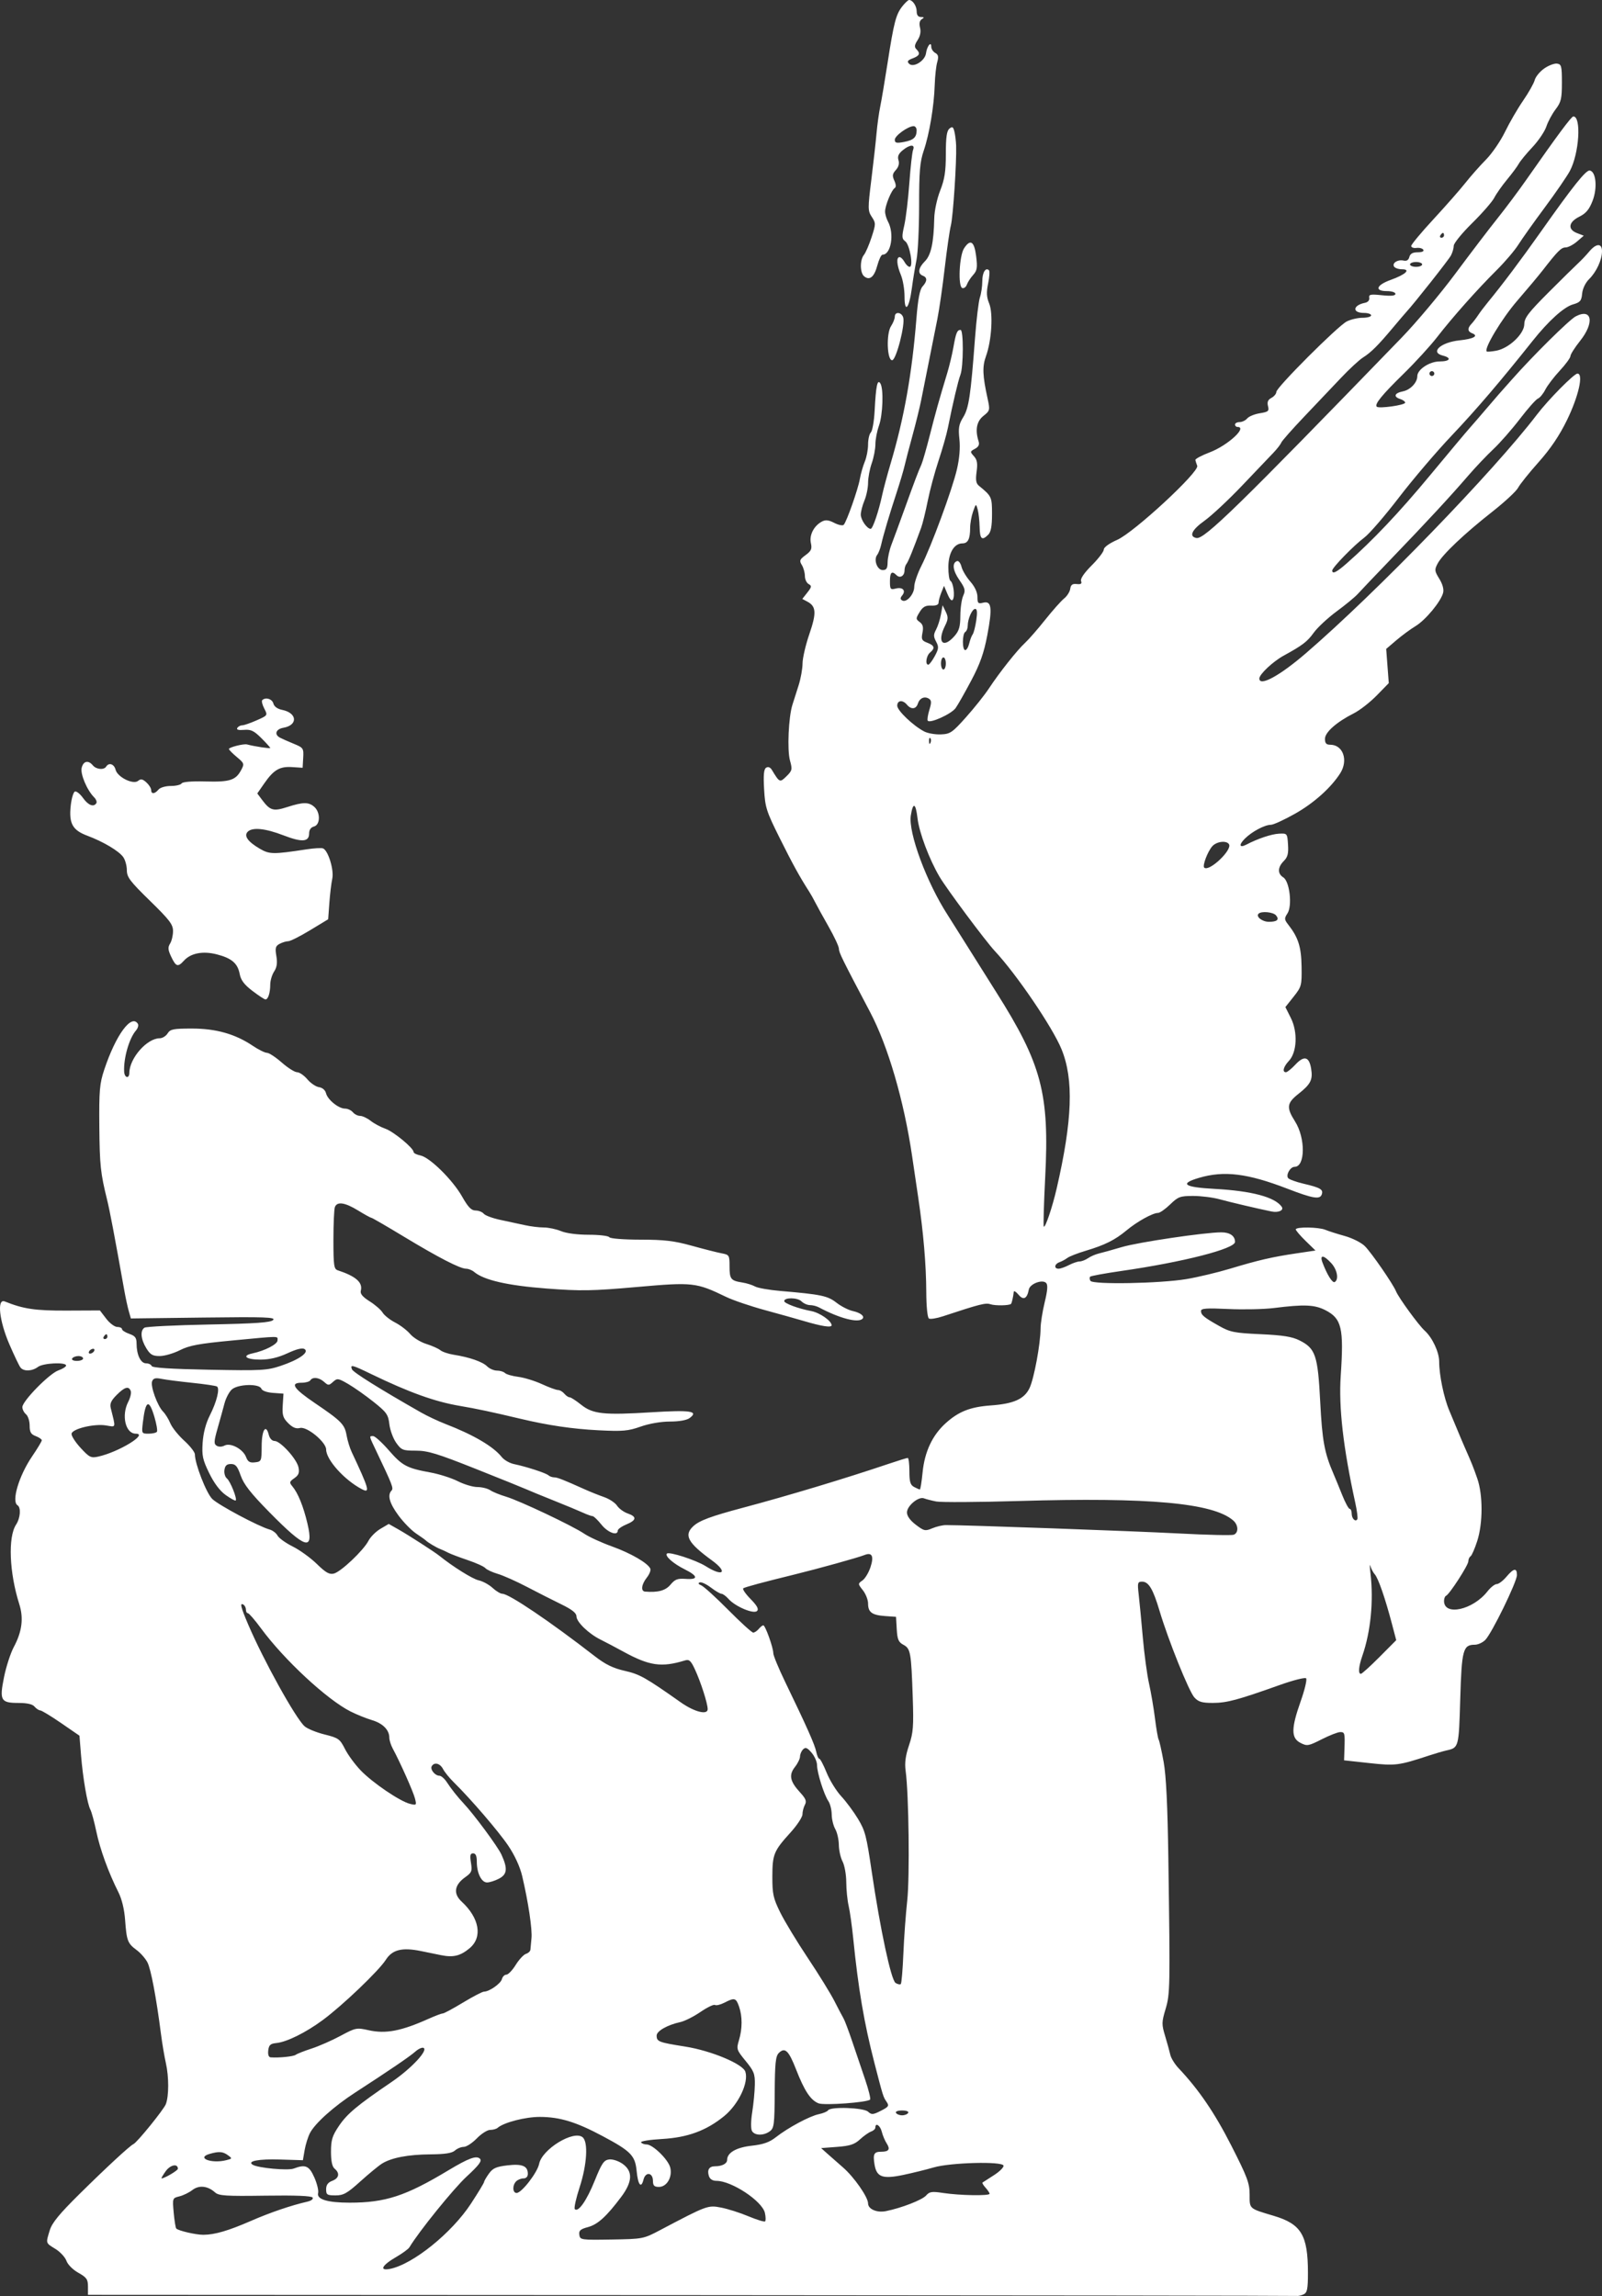 <svg width="305" height="437" viewBox="0 0 305 437" fill="none" xmlns="http://www.w3.org/2000/svg">
<rect x="0" y="0" width="305" height="437" fill="#333333" stroke="none"/>
<path fillRule="evenodd" clipRule="evenodd" d="M171.782 1.215C170.577 2.744 170.182 4.265 168.98 12.005C168.447 15.433 167.816 19.173 167.578 20.316C167.34 21.458 167.025 23.744 166.878 25.395C166.732 27.045 166.287 31.017 165.889 34.22C165.209 39.705 165.214 40.117 165.979 41.283C166.758 42.468 166.756 42.637 165.935 45.155C165.463 46.603 164.808 48.116 164.479 48.517C163.692 49.477 163.715 51.923 164.517 52.587C165.56 53.451 166.439 52.734 167.027 50.544C167.33 49.409 167.774 48.48 168.011 48.48C169.649 48.48 170.312 44.476 169.056 42.162C168.755 41.607 168.508 40.75 168.508 40.256C168.508 39.142 169.724 36.175 170.335 35.798C170.624 35.62 170.6 35.11 170.269 34.383C169.845 33.457 169.899 33.083 170.559 32.355C171.081 31.779 171.259 31.12 171.06 30.494C170.838 29.797 171.055 29.272 171.828 28.629C173.208 27.482 174.271 27.419 173.842 28.511C173.667 28.956 173.345 31.812 173.126 34.86C172.906 37.907 172.473 41.522 172.162 42.891C171.669 45.071 171.691 45.451 172.343 45.926C173.207 46.557 173.944 50.789 173.189 50.789C172.923 50.789 172.482 50.374 172.21 49.866C171.937 49.358 171.514 48.942 171.268 48.942C170.614 48.942 170.723 50.441 171.516 52.334C171.898 53.245 172.21 55.078 172.21 56.407C172.21 59.713 173.089 58.751 173.601 54.884C173.815 53.266 174.215 50.824 174.489 49.457C174.762 48.089 174.986 43.435 174.986 39.115C174.986 32.605 175.137 30.818 175.867 28.674C176.943 25.517 177.833 20.191 177.959 16.16C178.011 14.509 178.225 12.56 178.436 11.829C178.731 10.8 178.646 10.402 178.059 10.074C177.641 9.841 177.299 9.307 177.299 8.888C177.299 7.76 176.482 8.783 176.298 10.143C176.101 11.589 173.897 12.949 173.077 12.131C172.646 11.701 172.797 11.473 173.754 11.11C175.098 10.6 175.271 10.165 174.454 9.35C174.054 8.951 174.114 8.529 174.695 7.644C175.198 6.879 175.361 6.047 175.164 5.262C174.963 4.463 175.077 3.92 175.502 3.651C176.011 3.329 175.977 3.244 175.333 3.239C174.799 3.234 174.523 2.871 174.523 2.17C174.523 1.141 173.763 0 173.077 0C172.891 0 172.309 0.547 171.782 1.215ZM294.005 13.032C293.174 13.61 292.358 14.602 292.191 15.236C292.024 15.871 291.027 17.637 289.978 19.161C288.928 20.685 287.377 23.358 286.532 25.101C285.686 26.845 284.058 29.22 282.913 30.378C281.769 31.536 279.998 33.538 278.98 34.827C277.961 36.114 275.227 39.224 272.904 41.737C270.58 44.249 268.679 46.534 268.679 46.816C268.679 47.096 269.13 47.264 269.679 47.189C270.229 47.113 270.814 47.269 270.979 47.535C271.162 47.83 270.749 48.019 269.918 48.019C268.96 48.019 268.486 48.284 268.322 48.912C268.167 49.504 267.797 49.736 267.227 49.599C266.14 49.337 264.989 50.059 265.409 50.737C265.584 51.02 266.26 51.251 266.912 51.251C268.678 51.251 267.618 52.253 264.774 53.274C262.015 54.264 261.629 55.406 264.053 55.406C264.956 55.406 265.672 55.639 265.672 55.933C265.672 56.295 264.875 56.377 263.114 56.195C260.911 55.969 260.575 56.038 260.685 56.691C260.762 57.144 260.439 57.524 259.888 57.632C257.541 58.094 257.386 59.562 259.684 59.562C260.433 59.562 261.045 59.77 261.045 60.023C261.045 60.278 260.306 60.485 259.403 60.485C258.499 60.485 257.147 60.802 256.397 61.189C254.653 62.089 243 73.746 243 74.591C243 74.941 242.582 75.451 242.071 75.724C241.397 76.084 241.215 76.515 241.411 77.292C241.651 78.247 241.482 78.395 239.856 78.655C238.852 78.815 237.77 79.259 237.452 79.642C237.133 80.026 236.481 80.339 236.004 80.339C235.526 80.339 235.135 80.547 235.135 80.801C235.135 81.055 235.343 81.263 235.598 81.263C237.587 81.263 233.724 84.801 230.325 86.092C228.772 86.682 227.537 87.344 227.582 87.561C227.627 87.779 227.787 88.273 227.937 88.658C228.381 89.794 215.908 101.334 212.712 102.745C211.183 103.419 210.15 104.166 210.15 104.596C210.15 104.992 209.116 106.347 207.853 107.608C206.407 109.051 205.655 110.156 205.822 110.591C206.018 111.1 205.801 111.25 204.997 111.163C204.176 111.073 203.87 111.298 203.758 112.073C203.677 112.64 203.15 113.471 202.586 113.92C202.023 114.37 200.403 116.192 198.987 117.969C197.571 119.747 195.848 121.721 195.16 122.356C193.645 123.751 190.289 127.985 188.259 131.062C187.442 132.299 185.49 134.75 183.921 136.507C181.299 139.444 180.912 139.708 179.119 139.78C178.046 139.822 176.626 139.573 175.962 139.226C173.834 138.113 170.822 135.24 170.822 134.324C170.822 133.267 171.864 133.158 172.673 134.13C173.465 135.083 174.405 134.997 174.741 133.941C175.08 132.878 176.001 132.459 176.851 132.984C177.353 133.293 177.371 133.709 176.945 135.095C176.653 136.045 176.509 136.975 176.625 137.163C176.999 137.766 181.128 135.905 181.938 134.768C182.369 134.163 183.712 131.798 184.921 129.512C186.594 126.352 187.323 124.293 187.966 120.913C188.96 115.678 188.788 114.31 187.184 114.712C186.217 114.954 186.09 114.826 186.09 113.608C186.09 112.742 185.586 111.657 184.734 110.688C183.988 109.84 183.234 108.577 183.059 107.882C182.885 107.186 182.506 106.695 182.218 106.791C181.217 107.124 181.391 108.581 182.65 110.393C183.745 111.97 183.844 112.376 183.384 113.384C183.091 114.025 182.845 115.735 182.837 117.183C182.825 119.298 182.602 120.066 181.702 121.086C179.555 123.521 178.357 122.237 179.899 119.152C180.531 117.889 180.555 117.461 180.052 116.427L179.457 115.199L179.143 116.945C178.97 117.905 178.553 119.203 178.217 119.831C177.71 120.777 177.711 121.166 178.222 122.12C178.757 123.117 178.723 123.484 177.964 124.89C177.483 125.782 176.928 126.511 176.732 126.511C176.101 126.511 176.351 124.797 177.068 124.203C178.07 123.372 177.927 122.857 176.549 122.334C175.495 121.934 175.375 121.687 175.625 120.435C175.84 119.365 175.706 118.843 175.103 118.398C174.335 117.831 174.334 117.73 175.085 116.499C175.697 115.496 176.199 115.215 177.283 115.267C178.179 115.31 178.688 115.112 178.688 114.72C178.688 114.382 178.921 113.52 179.207 112.805L179.727 111.505L180.4 113.09C180.837 114.12 181.194 114.481 181.418 114.119C181.843 113.433 181.508 110.894 180.948 110.549C180.722 110.41 180.545 109.218 180.554 107.9C180.571 105.242 181.655 103.425 183.223 103.425C184.283 103.425 184.702 102.584 184.702 100.455C184.702 99.625 184.951 98.24 185.255 97.376C185.801 95.828 185.813 95.822 186.135 96.961C186.314 97.596 186.481 99.102 186.507 100.309C186.555 102.62 186.944 102.969 188.14 101.776C188.661 101.256 188.867 100.144 188.867 97.852C188.867 94.573 188.807 94.446 186.365 92.451C185.822 92.007 185.717 91.36 185.933 89.787C186.153 88.183 186.037 87.51 185.422 86.831C184.665 85.997 184.674 85.927 185.612 85.427C186.301 85.058 186.512 84.631 186.313 84.006C185.622 81.833 185.933 80.193 187.233 79.159C188.475 78.171 188.503 78.053 188.03 75.889C187.059 71.448 186.996 69.788 187.723 67.773C188.8 64.79 189.107 59.654 188.322 57.751C187.825 56.544 187.779 55.647 188.127 53.953C188.377 52.734 188.452 51.606 188.292 51.447C187.659 50.816 187.016 51.86 187.016 53.518C187.016 54.481 186.812 55.871 186.563 56.607C186.313 57.343 185.892 60.855 185.625 64.41C184.81 75.29 184.452 77.679 183.379 79.416C182.551 80.756 182.428 81.465 182.658 83.571C182.838 85.214 182.67 87.252 182.183 89.343C181.288 93.184 177.323 103.945 175.414 107.71C174.67 109.178 174.061 110.964 174.061 111.678C174.061 113.104 172.571 114.783 171.754 114.28C171.378 114.048 171.381 113.793 171.765 113.331C172.529 112.412 171.868 111.689 170.562 112.015C169.522 112.276 169.434 112.167 169.434 110.632C169.434 108.915 169.793 108.586 170.689 109.48C171.345 110.134 172.21 109.616 172.21 108.569C172.21 108.127 172.377 107.568 172.58 107.327C172.91 106.936 173.866 104.581 175.384 100.424C175.662 99.662 176.222 97.377 176.628 95.345C177.033 93.314 177.959 89.869 178.685 87.69C179.411 85.512 180.21 82.707 180.461 81.457C181.419 76.684 182.406 72.505 182.851 71.336C183.438 69.797 183.461 62.794 182.879 62.794C182.227 62.794 182.005 63.328 181.521 66.068C181.279 67.442 180.75 69.656 180.346 70.989C178.787 76.14 178.149 78.42 177.014 82.879C176.368 85.418 175.651 87.911 175.422 88.419C174.816 89.761 174.15 91.518 172.186 96.961C171.224 99.627 170.116 102.64 169.724 103.656C169.332 104.672 169.003 106.178 168.992 107.003C168.975 108.185 168.776 108.504 168.055 108.504C167.003 108.504 166.285 106.525 167.005 105.612C167.253 105.298 167.596 104.418 167.767 103.656C168.182 101.806 169.324 97.958 170.714 93.729C171.339 91.825 172.017 89.539 172.22 88.65C172.422 87.761 173.102 85.164 173.728 82.879C174.356 80.593 175.096 77.58 175.375 76.184C176.958 68.236 177.886 63.589 178.464 60.716C178.821 58.938 179.451 54.575 179.862 51.02C180.274 47.465 180.801 43.808 181.035 42.894C181.455 41.249 182.143 30.805 182.035 27.724C182.004 26.846 181.854 25.633 181.702 25.028C181.475 24.125 181.304 24.028 180.751 24.487C180.249 24.902 180.076 26.134 180.076 29.288C180.076 32.634 179.848 34.109 178.999 36.273C178.389 37.829 177.9 40.114 177.869 41.555C177.767 46.208 177.254 48.568 176.089 49.73C174.83 50.986 174.667 52.081 175.68 52.469C176.576 52.812 176.561 53.512 175.636 54.532C175.117 55.104 174.773 56.901 174.479 60.571C173.629 71.168 172.147 79.509 169.573 88.188C168.932 90.347 168.208 93.048 167.963 94.191C167.287 97.348 166.163 100.655 165.767 100.655C165.071 100.655 163.882 98.947 163.882 97.949C163.882 97.389 164.194 96.185 164.576 95.274C164.957 94.362 165.27 92.837 165.27 91.884C165.27 90.931 165.582 89.268 165.964 88.188C166.345 87.109 166.661 85.473 166.665 84.552C166.668 83.632 166.972 82.047 167.338 81.032C168.088 78.955 168.254 73.995 167.608 72.976C167.046 72.091 166.767 73.423 166.519 78.171C166.416 80.152 166.092 82.012 165.8 82.303C165.508 82.594 165.27 83.629 165.27 84.602C165.27 85.575 164.99 87.04 164.648 87.857C164.306 88.674 163.879 90.174 163.699 91.19C163.345 93.177 161.205 99.253 160.634 99.886C160.443 100.098 159.636 99.936 158.841 99.526C157.748 98.962 157.171 98.9 156.475 99.272C154.955 100.083 154.049 101.847 154.38 103.35C154.627 104.472 154.459 104.857 153.38 105.65C152.24 106.486 152.153 106.715 152.662 107.546C152.98 108.066 153.24 109.004 153.24 109.629C153.24 110.255 153.561 110.946 153.953 111.165C154.576 111.513 154.545 111.716 153.707 112.78L152.748 113.997L153.714 114.512C155.398 115.412 155.474 116.658 154.093 120.679C153.383 122.744 152.799 125.264 152.793 126.28C152.787 127.296 152.452 129.166 152.047 130.436C151.643 131.705 151.114 133.368 150.871 134.13C150.126 136.462 149.847 142.758 150.4 144.745C150.875 146.448 150.825 146.675 149.738 147.746C148.475 148.989 148.422 148.966 146.965 146.555C146.655 146.04 146.252 145.878 145.869 146.114C145.422 146.39 145.32 147.463 145.477 150.235C145.673 153.688 145.906 154.419 148.451 159.524C150.93 164.496 152.239 166.874 154.053 169.699C154.373 170.198 154.894 171.122 155.21 171.754C155.526 172.386 156.67 174.459 157.751 176.36C158.832 178.262 159.718 180.157 159.718 180.573C159.718 181.296 160.306 182.49 165.654 192.628C169.06 199.085 172.092 209.466 173.645 219.986C173.909 221.776 174.433 225.319 174.809 227.859C175.816 234.659 176.326 240.649 176.351 245.954C176.365 248.695 176.575 250.783 176.856 250.957C177.122 251.12 178.319 250.931 179.517 250.535C186.608 248.196 187.642 247.934 188.568 248.242C189.489 248.549 192.145 248.502 192.487 248.172C192.631 248.034 192.904 246.831 193.011 245.866C193.039 245.612 193.449 245.867 193.922 246.434C194.85 247.543 195.546 247.19 195.873 245.442C196.076 244.357 198.435 243.455 199.165 244.184C199.525 244.543 199.448 245.586 198.893 247.881C198.468 249.638 198.116 251.878 198.112 252.857C198.099 255.763 196.868 262.403 196.009 264.2C195.012 266.287 193.001 267.187 188.635 267.502C184.733 267.783 182.516 268.653 180.06 270.867C177.517 273.16 176.04 276.301 175.65 280.242C175.474 282.032 175.238 283.496 175.127 283.496C175.016 283.496 174.522 283.281 174.03 283.018C173.313 282.635 173.135 282.039 173.135 280.017C173.135 278.629 172.995 277.493 172.823 277.493C172.651 277.493 171.038 277.991 169.237 278.599C160.936 281.402 150.047 284.683 141.442 286.973C135.336 288.599 133.149 289.412 131.99 290.489C130.154 292.196 130.949 293.652 135.542 296.995C138.655 299.262 137.68 300.188 134.374 298.105C132.528 296.943 127.4 295.277 126.974 295.701C126.528 296.146 128.171 297.604 130.333 298.681C132.922 299.971 133.007 300.693 130.549 300.515C129 300.403 128.505 300.59 127.658 301.609C126.715 302.742 125.283 303.134 122.819 302.935C121.961 302.865 122.117 301.574 123.14 300.276C123.634 299.649 123.94 298.889 123.819 298.587C123.397 297.538 120.133 295.638 116.514 294.337C114.511 293.616 112.135 292.528 111.236 291.919C109.01 290.411 98.897 285.624 96.33 284.862C95.185 284.522 93.837 283.972 93.335 283.639C92.833 283.306 91.733 283.034 90.891 283.034C90.048 283.034 88.37 282.534 87.161 281.923C85.952 281.311 83.617 280.566 81.972 280.266C77.461 279.446 76.587 278.981 74.025 276.041C72.729 274.555 71.388 273.338 71.044 273.338C70.24 273.338 70.207 273.19 71.725 276.373C74.714 282.641 74.957 283.273 74.543 283.704C73.716 284.563 74.146 286.113 75.856 288.433C76.811 289.728 78.32 291.275 79.211 291.87C80.101 292.466 80.934 293.058 81.061 293.188C81.448 293.581 83.1 294.567 83.838 294.844C84.219 294.988 84.891 295.297 85.33 295.531C85.768 295.764 87.434 296.396 89.031 296.935C90.628 297.473 92.143 298.158 92.397 298.457C92.652 298.756 93.715 299.251 94.76 299.558C95.804 299.864 98.303 300.976 100.312 302.029C102.321 303.081 105.266 304.576 106.856 305.349C108.902 306.345 109.748 307.014 109.748 307.638C109.748 308.707 112.071 310.952 114.336 312.071C115.248 312.522 117.178 313.539 118.625 314.332C123.63 317.074 125.926 317.407 130.393 316.04C131.214 315.788 131.526 316.065 132.304 317.74C133.421 320.142 134.733 324.23 134.733 325.31C134.733 326.473 132.201 325.84 129.643 324.038C122.867 319.263 121.811 318.67 118.942 318.016C116.703 317.507 115.262 316.8 113.197 315.198C104.759 308.651 96.909 303.35 95.653 303.35C95.288 303.35 94.442 302.843 93.773 302.224C93.103 301.605 91.91 300.957 91.121 300.784C89.965 300.531 86.244 298.205 83.606 296.087C82.706 295.364 77.753 292.176 75.895 291.122L74.012 290.055L72.43 290.986C71.56 291.499 70.534 292.525 70.15 293.267C69.199 295.102 64.906 299.167 63.565 299.503C62.704 299.718 62.023 299.334 60.317 297.668C59.13 296.509 57.068 295.018 55.734 294.354C54.4 293.691 53.099 292.756 52.843 292.278C52.586 291.799 51.907 291.278 51.334 291.12C49.247 290.544 41.594 286.465 40.407 285.296C39.274 284.18 37.106 278.613 37.106 276.818C37.106 276.398 36.189 275.221 35.067 274.202C33.945 273.184 32.757 271.698 32.426 270.901C32.096 270.105 31.48 269.108 31.058 268.687C29.98 267.612 28.607 263.829 28.96 262.91C29.188 262.32 29.598 262.213 30.752 262.445C31.575 262.61 34.195 262.948 36.574 263.195C38.954 263.442 41.081 263.756 41.302 263.892C41.895 264.258 41.272 266.79 39.942 269.413C39.192 270.892 38.703 272.75 38.581 274.58C38.415 277.062 38.58 277.826 39.834 280.396C40.772 282.317 41.877 283.779 42.985 284.566C43.923 285.232 44.774 285.695 44.874 285.594C45.193 285.277 43.842 281.901 43.193 281.392C42.851 281.124 42.642 280.397 42.73 279.776C42.848 278.946 43.176 278.648 43.974 278.648C44.851 278.648 45.203 279.066 45.824 280.847C46.405 282.51 47.723 284.197 51.238 287.773C58.191 294.847 59.799 295.329 58.528 289.96C57.754 286.691 56.74 284.19 55.668 282.905C55.052 282.166 55.089 282.01 56.039 281.346C56.862 280.771 57.036 280.319 56.83 279.29C56.512 277.703 53.391 274.263 52.268 274.262C51.797 274.262 51.346 273.779 51.172 273.087C50.625 270.912 49.831 272.167 49.818 275.227C49.807 278.101 49.77 278.19 48.546 278.332C47.556 278.447 47.191 278.229 46.843 277.315C46.266 275.801 43.879 274.533 42.745 275.139C42.258 275.399 41.643 275.414 41.257 275.176C40.694 274.829 40.719 274.35 41.428 271.861C41.884 270.261 42.476 268.12 42.743 267.105C43.01 266.089 43.644 264.894 44.151 264.45C45.326 263.422 49.376 263.318 49.756 264.307C49.909 264.706 50.801 265.029 51.99 265.115L53.968 265.258L53.829 267.477C53.712 269.347 53.876 269.883 54.873 270.877C55.719 271.722 56.36 271.982 57.123 271.791C58.435 271.462 62.09 274.476 62.093 275.888C62.097 277.848 65.605 281.737 68.916 283.451C70.512 284.277 70.279 283.44 66.944 276.339C66.586 275.577 66.155 274.158 65.985 273.186C65.622 271.105 64.999 270.473 59.911 267.025C55.859 264.278 55.152 263.18 57.437 263.18C58.186 263.18 58.927 262.972 59.084 262.718C59.516 262.021 60.759 262.164 61.708 263.021C62.495 263.732 62.613 263.731 63.408 263.013C64.21 262.289 64.386 262.314 66.3 263.424C67.421 264.074 69.587 265.6 71.114 266.816C73.609 268.802 73.914 269.232 74.131 271.077C74.263 272.206 74.85 273.799 75.435 274.619C76.423 276.004 76.686 276.108 79.181 276.108C81.439 276.108 83.249 276.659 90.601 279.585C95.406 281.496 99.754 283.252 100.263 283.486C100.772 283.72 103.062 284.66 105.352 285.575C107.643 286.49 110.172 287.539 110.974 287.907C111.776 288.274 112.609 288.575 112.825 288.575C113.041 288.575 113.799 289.302 114.51 290.191C115.723 291.708 117.613 292.397 117.613 291.321C117.613 291.055 118.342 290.532 119.233 290.161C121.208 289.337 121.29 288.679 119.495 288.054C118.748 287.795 117.84 287.13 117.477 286.578C117.115 286.026 116.008 285.291 115.018 284.947C114.028 284.602 112.385 283.946 111.367 283.488C107.186 281.61 106.107 281.187 105.491 281.187C105.134 281.187 104.646 281.009 104.404 280.792C103.922 280.359 100.204 279.15 97.839 278.658C97.015 278.487 95.974 277.885 95.526 277.323C93.918 275.304 90.155 273.095 84.812 271.031C83.44 270.501 81.358 269.521 80.185 268.855C72.305 264.371 67.228 261.2 67.006 260.622C66.638 259.665 67.005 259.755 70.647 261.517C77.899 265.026 82.797 266.786 87.539 267.588C90.727 268.126 93.593 268.735 99.106 270.044C104.372 271.295 109.009 271.979 113.912 272.227C118.563 272.462 119.576 272.374 121.966 271.532C123.603 270.954 125.839 270.568 127.545 270.568C129.29 270.568 130.739 270.311 131.29 269.906C133.081 268.586 131.492 268.343 124.091 268.801C114.918 269.369 112.863 269.148 110.619 267.348C109.661 266.579 108.682 265.95 108.443 265.95C108.205 265.95 107.751 265.639 107.434 265.258C107.117 264.877 106.577 264.565 106.234 264.565C105.89 264.565 104.51 264.06 103.167 263.442C101.824 262.825 99.799 262.202 98.667 262.058C97.535 261.914 96.401 261.589 96.146 261.334C95.891 261.08 95.203 260.871 94.618 260.871C94.033 260.871 93.187 260.506 92.739 260.058C91.865 259.186 89.372 258.321 86.382 257.852C85.364 257.692 84.219 257.304 83.838 256.99C83.456 256.675 82.245 256.136 81.148 255.791C80.05 255.446 78.674 254.597 78.091 253.905C77.507 253.213 76.219 252.229 75.228 251.718C74.238 251.208 73.167 250.36 72.848 249.834C72.53 249.308 71.417 248.34 70.374 247.684C69.034 246.84 68.542 246.248 68.695 245.666C69.105 244.1 67.762 242.914 64.289 241.774C63.578 241.541 63.479 240.837 63.479 235.991C63.479 232.956 63.606 230.145 63.76 229.743C64.184 228.64 65.674 228.86 68.177 230.398C69.418 231.16 70.551 231.783 70.695 231.783C70.839 231.783 73.584 233.372 76.794 235.315C83.467 239.351 87.593 241.479 88.749 241.479C89.188 241.479 89.877 241.756 90.278 242.095C92.121 243.648 96.653 244.686 104.05 245.247C110.642 245.747 112.682 245.713 121.226 244.961C131.947 244.017 132.523 244.081 138.268 246.854C139.576 247.485 142.907 248.617 145.67 249.369C148.434 250.121 151.736 251.046 153.009 251.424C156.461 252.449 158.329 252.736 158.329 252.242C158.329 251.415 156.069 249.842 154.442 249.538C152.018 249.083 149.307 248.082 149.307 247.64C149.307 246.916 151.846 246.948 152.581 247.682C152.98 248.08 153.711 248.405 154.205 248.405C154.699 248.405 155.465 248.598 155.907 248.834C159.831 250.927 163.359 251.85 164.207 251.005C164.678 250.535 163.824 249.851 162.373 249.537C161.548 249.358 160.145 248.643 159.255 247.948C157.568 246.632 156.349 246.376 148.613 245.716C146.45 245.532 144.264 245.147 143.755 244.861C143.246 244.575 142.166 244.237 141.354 244.109C139.135 243.76 138.897 243.464 138.897 241.051C138.897 238.911 138.842 238.82 137.393 238.549C136.566 238.394 134.015 237.747 131.725 237.111C128.339 236.17 126.507 235.953 121.92 235.947C118.668 235.942 116.159 235.743 115.994 235.477C115.837 235.223 114.08 235.015 112.09 235.015C109.921 235.015 107.808 234.738 106.812 234.323C105.898 233.942 104.418 233.63 103.523 233.63C102.628 233.63 101.008 233.431 99.922 233.187C98.837 232.943 96.75 232.494 95.283 232.189C93.817 231.883 92.385 231.355 92.103 231.015C91.821 230.676 91.115 230.398 90.534 230.398C89.732 230.398 89.12 229.765 87.988 227.763C86.189 224.582 81.828 220.278 80.043 219.922C79.331 219.779 78.748 219.489 78.748 219.277C78.748 218.527 74.943 215.384 73.366 214.832C72.486 214.524 71.226 213.848 70.567 213.331C69.908 212.814 69.007 212.391 68.563 212.391C68.12 212.391 67.498 212.079 67.181 211.698C66.864 211.317 66.195 211.006 65.693 211.006C64.467 211.006 62.382 209.323 62.072 208.084C61.922 207.481 61.389 207.019 60.736 206.925C60.139 206.84 59.14 206.164 58.516 205.425C57.892 204.685 57.014 204.08 56.563 204.08C56.113 204.08 54.798 203.249 53.641 202.233C52.485 201.217 51.217 200.386 50.824 200.386C50.43 200.386 49.212 199.783 48.117 199.045C44.788 196.804 41.135 195.769 36.548 195.769C32.989 195.769 32.416 195.883 31.91 196.692C31.592 197.2 30.913 197.617 30.402 197.618C27.981 197.622 24.659 201.404 24.624 204.195C24.609 205.391 23.698 205.178 23.636 203.965C23.505 201.413 24.59 197.63 25.88 196.144C26.251 195.716 26.419 195.145 26.252 194.875C25.032 192.905 22.047 196.976 19.84 203.618C18.962 206.263 18.852 207.553 18.912 214.469C18.977 221.756 19.14 223.304 20.381 228.32C20.901 230.424 21.767 234.983 23.669 245.635C23.919 247.031 24.301 248.798 24.519 249.559L24.916 250.945L38.761 250.775C50.461 250.631 52.513 250.703 52.005 251.236C51.539 251.725 48.769 251.92 39.744 252.099C33.331 252.226 27.824 252.498 27.506 252.703C26.659 253.25 26.802 254.889 27.848 256.601C28.605 257.84 29.051 258.101 30.406 258.101C31.309 258.101 33.039 257.6 34.25 256.988C36.045 256.079 37.882 255.739 44.208 255.141C53.589 254.254 52.838 254.255 52.838 255.124C52.838 255.848 50.453 257.084 48.072 257.593C45.927 258.052 46.881 258.795 49.599 258.781C51.347 258.772 52.959 258.391 54.746 257.563C56.461 256.769 57.565 256.499 57.985 256.771C58.929 257.384 56.931 258.794 53.472 259.957C50.846 260.839 49.836 260.895 39.839 260.706C32.561 260.569 28.985 260.337 28.871 259.995C28.777 259.715 28.297 259.486 27.803 259.486C26.785 259.486 26.002 257.856 26.002 255.739C26.002 254.621 25.738 254.268 24.614 253.876C23.851 253.611 23.226 253.206 23.226 252.977C23.226 252.748 22.82 252.561 22.324 252.561C21.828 252.561 20.883 251.855 20.223 250.991L19.023 249.422L12.681 249.449C6.701 249.473 4.481 249.145 0.902 247.708C-0.61 247.101 -0.154 251.365 1.769 255.827C2.691 257.966 3.653 259.977 3.907 260.294C4.523 261.064 6.127 261.001 7.236 260.164C8.209 259.43 12.584 259.217 12.584 259.903C12.584 260.132 11.925 260.549 11.118 260.829C9.403 261.426 4.256 266.67 4.256 267.82C4.256 268.253 4.568 268.866 4.95 269.182C5.332 269.499 5.644 270.464 5.644 271.328C5.644 272.579 5.88 272.988 6.801 273.338C7.437 273.579 7.957 273.938 7.957 274.134C7.956 274.331 7.122 275.716 6.104 277.211C3.611 280.874 2.149 285.768 3.331 286.497C4.033 286.93 3.884 288.93 3.057 290.19C1.496 292.569 1.77 299.327 3.671 305.324C4.522 308.007 4.197 310.55 2.628 313.481C2.008 314.638 1.172 317.212 0.77 319.2C-0.132 323.662 0.132 324.127 3.562 324.127C5.159 324.127 6.191 324.365 6.569 324.82C6.886 325.201 7.38 325.528 7.667 325.548C7.954 325.567 9.75 326.658 11.659 327.972L15.129 330.36L15.426 334.054C15.779 338.432 16.623 343.347 17.212 344.445C17.443 344.876 17.946 346.731 18.33 348.565C19.041 351.971 20.66 356.423 22.537 360.141C23.2 361.456 23.672 363.406 23.82 365.451C24.108 369.398 24.298 369.892 26.017 371.161C26.764 371.711 27.688 372.766 28.07 373.504C28.733 374.783 29.749 380.161 30.649 387.152C30.877 388.929 31.298 391.423 31.584 392.692C32.168 395.291 32.165 398.939 31.576 400.485C31.186 401.508 26.097 407.786 25.414 408.087C24.743 408.382 20.246 412.539 15.139 417.586C11.277 421.403 9.901 423.083 9.468 424.512C8.705 427.031 8.658 426.877 10.55 428.043C11.466 428.609 12.412 429.631 12.651 430.315C12.899 431.025 13.873 432.001 14.917 432.586C16.495 433.472 16.748 433.833 16.748 435.2V436.787L131.494 436.844C194.604 436.876 246.5 436.942 246.818 436.99C247.136 437.039 247.761 436.902 248.206 436.685C248.877 436.36 249.015 435.659 249.015 432.589C249.015 425.424 247.743 423.304 242.508 421.746C237.757 420.33 237.911 420.466 237.911 417.705C237.911 415.532 237.48 414.378 234.428 408.38C231.254 402.145 228.238 397.721 224.369 393.626C223.654 392.869 222.952 391.726 222.809 391.086C222.666 390.446 222.222 388.839 221.823 387.516C221.154 385.298 221.159 384.901 221.895 382.437C222.771 379.499 222.79 378.536 222.441 353.908C222.294 343.595 222.021 337.981 221.537 335.32C221.154 333.223 220.731 331.328 220.595 331.109C220.459 330.889 220.143 329.073 219.893 327.072C219.642 325.071 219.133 322.084 218.76 320.433C218.388 318.783 217.855 314.835 217.577 311.661C217.298 308.486 216.944 304.799 216.79 303.465C216.534 301.252 216.591 301.041 217.441 301.041C218.688 301.041 219.522 302.435 220.757 306.582C222.416 312.156 226.362 321.961 227.4 323.088C228.174 323.929 228.847 324.126 230.936 324.121C233.58 324.115 235.64 323.562 243.677 320.701C246.212 319.798 248.457 319.23 248.665 319.437C248.874 319.646 248.413 321.601 247.642 323.781C245.804 328.978 245.79 330.798 247.583 331.723C248.85 332.376 249.085 332.337 251.632 331.048C253.119 330.295 254.701 329.677 255.146 329.674C256.031 329.667 256.071 329.828 255.967 332.935L255.895 335.049L260.695 335.572C265.694 336.117 266.277 336.042 272.15 334.11C273.295 333.734 274.752 333.309 275.388 333.167C277.734 332.642 277.738 332.625 278.01 323.392C278.287 313.999 278.542 313.046 280.781 313.046C281.378 313.046 282.273 312.639 282.771 312.142C284.01 310.906 288.806 301.084 288.806 299.783C288.806 298.36 288.191 298.462 286.795 300.118C286.153 300.879 285.325 301.503 284.955 301.503C284.586 301.503 283.792 302.13 283.19 302.898C280.423 306.428 274.926 307.639 274.926 304.717C274.926 304.261 275.096 303.819 275.305 303.734C275.948 303.473 279.552 297.901 279.552 297.169C279.552 296.789 279.741 296.362 279.973 296.219C280.203 296.077 280.776 294.766 281.245 293.306C282.335 289.913 282.341 284.531 281.259 281.418C280.491 279.208 280.22 278.535 278.844 275.416C278.508 274.654 277.935 273.303 277.572 272.414C277.209 271.526 276.471 269.76 275.931 268.49C274.893 266.044 274 261.728 274 259.152C274 257.362 272.697 254.582 271.244 253.27C270.089 252.229 266.29 247.014 265.782 245.775C265.206 244.368 261.114 238.442 259.845 237.176C259.185 236.517 257.47 235.653 256.029 235.252C254.589 234.852 252.932 234.324 252.348 234.077C251.07 233.54 246.702 233.478 246.702 233.998C246.702 234.2 247.545 235.187 248.576 236.191L250.45 238.016L246.841 238.553C242.2 239.242 239.622 239.837 234.209 241.469C231.792 242.197 228.044 243.09 225.881 243.453C220.881 244.291 208.063 244.527 207.606 243.789C207.427 243.501 207.403 243.143 207.552 242.994C207.701 242.846 210.377 242.356 213.498 241.906C225.235 240.216 235.126 237.688 235.132 236.377C235.137 235.245 234.15 234.553 232.529 234.553C229.429 234.553 216.73 236.431 213.62 237.349C211.839 237.875 209.861 238.426 209.225 238.575C208.588 238.722 207.657 239.125 207.155 239.469C206.653 239.812 205.925 240.095 205.536 240.097C205.147 240.099 204.233 240.41 203.504 240.789C202.775 241.169 201.89 241.479 201.538 241.479C200.622 241.479 200.744 240.581 201.706 240.24C202.151 240.083 202.828 239.717 203.21 239.427C203.591 239.138 205.153 238.527 206.68 238.071C210.367 236.969 212.265 236.021 214.487 234.174C216.505 232.497 219.46 230.86 220.471 230.86C220.824 230.86 221.863 230.133 222.78 229.244C224.301 227.769 224.686 227.628 227.162 227.628C228.655 227.628 230.904 227.909 232.159 228.252C234.273 228.83 239.359 230.026 242.079 230.584C243.415 230.857 244.49 230.357 244.017 229.683C242.727 227.843 238.289 226.662 231.239 226.283C225.425 225.971 224.479 225.309 228.249 224.192C233.041 222.771 237.502 223.318 245.123 226.257C249.895 228.097 251.264 228.335 251.628 227.387C252.005 226.407 251.431 226.06 248.167 225.295C246.725 224.957 245.404 224.472 245.231 224.217C244.796 223.577 245.663 222.087 246.471 222.087C248.518 222.087 248.571 216.614 246.554 213.439C244.885 210.81 244.985 209.958 247.173 208.229C249.55 206.35 249.968 205.529 249.624 203.412C249.247 201.097 248.294 200.847 246.628 202.626C245.88 203.426 245.069 204.08 244.828 204.08C244.072 204.08 244.346 203.03 245.391 201.92C246.927 200.289 247.103 196.441 245.765 193.767L244.721 191.68L246.29 189.701C247.796 187.801 247.856 187.574 247.802 183.988C247.745 180.216 247.184 178.446 245.265 175.989C244.505 175.016 244.49 174.805 245.111 173.86C246.068 172.401 245.533 167.748 244.32 166.993C243.196 166.292 243.233 165.064 244.413 163.886C245.155 163.146 245.332 162.464 245.223 160.769C245.084 158.622 245.067 158.602 243.512 158.676C242.081 158.745 239.473 159.617 237.288 160.758C235.95 161.456 235.806 160.804 237.031 159.595C238.382 158.262 240.795 156.985 241.964 156.985C242.437 156.985 244.512 156.032 246.574 154.868C250.138 152.856 253.397 149.94 255.155 147.189C256.739 144.709 255.708 141.748 253.259 141.748C252.505 141.748 252.254 141.469 252.254 140.632C252.254 139.377 254.45 137.436 257.768 135.758C258.893 135.189 260.846 133.666 262.108 132.372L264.404 130.021L264.159 126.766L263.914 123.51L265.834 121.869C266.89 120.967 268.542 119.752 269.503 119.168C271.426 118.002 274.334 114.487 274.753 112.823C274.92 112.16 274.647 111.164 274.023 110.157C273.11 108.682 273.084 108.443 273.71 107.257C274.618 105.538 278.804 101.571 284.092 97.417C286.462 95.556 288.68 93.497 289.022 92.842C289.363 92.187 291.124 89.989 292.936 87.958C295.2 85.417 296.883 82.924 298.325 79.974C300.538 75.445 301.519 71.105 300.329 71.105C299.678 71.105 294.785 76.06 292.581 78.951C284.431 89.643 261.993 112.812 248.658 124.306C243.631 128.64 239.762 130.742 239.762 129.141C239.762 128.345 242.358 125.905 244.389 124.794C247.984 122.825 248.885 122.138 250.121 120.422C250.831 119.437 252.798 117.608 254.493 116.358C256.188 115.109 257.991 113.621 258.5 113.052C259.009 112.484 261.936 109.41 265.005 106.221C271.668 99.298 276.116 94.494 279.517 90.549C280.897 88.948 283.056 86.672 284.315 85.49C285.575 84.308 287.849 81.716 289.37 79.73C290.89 77.745 292.434 76.005 292.801 75.865C293.167 75.725 293.799 74.96 294.205 74.165C294.611 73.371 295.852 71.743 296.964 70.547C298.076 69.352 298.987 68.106 298.99 67.777C298.993 67.449 299.824 66.141 300.836 64.872C303.608 61.395 303.104 58.599 299.997 60.215C298.777 60.849 291.838 67.714 287.83 72.25C286.713 73.515 285.59 74.78 285.336 75.06C285.082 75.34 284.006 76.591 282.946 77.839C281.887 79.087 280.464 80.732 279.787 81.493C279.108 82.255 275.711 86.307 272.238 90.497C266.404 97.535 261.305 102.921 256.391 107.234C254.451 108.938 253.642 109.336 253.642 108.586C253.642 108.025 257.771 103.788 259.758 102.309C260.705 101.605 263.654 98.192 266.312 94.724C268.97 91.257 273.512 85.926 276.404 82.879C281.035 77.999 285.629 72.626 291.799 64.871C294.813 61.084 297.738 58.437 299.453 57.946C300.847 57.547 301.088 57.266 301.219 55.884C301.311 54.93 301.851 53.811 302.557 53.113C303.947 51.741 305 49.452 305 47.803C305 46.253 303.896 46.286 302.568 47.877C301.997 48.56 301.063 49.547 300.493 50.07C299.923 50.592 297.379 53.098 294.84 55.637C290.988 59.491 290.222 60.494 290.209 61.701C290.19 63.549 287.288 66.297 284.879 66.748C283.962 66.92 283.136 66.984 283.045 66.889C282.501 66.33 285.961 60.592 288.865 57.238C290.741 55.072 292.901 52.494 293.664 51.51C296.563 47.775 297.241 47.095 298.075 47.095C298.547 47.095 299.518 46.592 300.232 45.977L301.53 44.858L300.258 44.372C298.418 43.67 298.604 42.283 300.677 41.246C301.962 40.604 302.571 39.873 303.214 38.206C304.158 35.757 303.861 32.633 302.666 32.456C301.936 32.348 299.492 35.408 293.306 44.174C289.584 49.449 285.989 54.234 283.274 57.526C282.627 58.312 281.785 59.428 281.403 60.007C281.021 60.586 280.449 61.332 280.131 61.663C279.352 62.476 279.403 63.099 280.276 63.434C281.573 63.93 280.559 64.503 277.899 64.777C274.295 65.148 272.191 67.056 274.694 67.683C276.452 68.124 276.076 68.796 274.072 68.796C272.165 68.796 269.836 70.334 269.836 71.594C269.836 72.821 268.517 74.207 267.077 74.495C265.47 74.816 265.237 75.522 266.597 75.953C267.106 76.114 267.523 76.425 267.523 76.643C267.523 77.106 262.524 77.813 262.118 77.408C261.653 76.945 263.089 75.184 267.259 71.105C269.465 68.946 272.317 65.83 273.596 64.179C276.541 60.378 281.26 55.071 284.95 51.41C286.525 49.847 288.383 47.665 289.078 46.562C289.774 45.459 292.04 42.27 294.114 39.477C296.188 36.684 298.331 33.567 298.876 32.551C300.654 29.238 301.109 22.163 299.544 22.163C299.173 22.163 296.57 25.665 290.625 34.167C289.116 36.326 286.633 39.65 285.107 41.555C283.581 43.459 279.989 48.172 277.125 52.027C274.261 55.882 269.641 61.388 266.857 64.263C235.747 96.388 229.29 102.691 227.785 102.402C226.303 102.117 226.894 100.844 229.307 99.124C230.667 98.156 233.893 95.143 236.477 92.429C239.061 89.716 241.742 86.903 242.435 86.18C243.128 85.456 243.799 84.591 243.926 84.259C244.053 83.926 246.005 81.714 248.264 79.342C250.523 76.97 253.681 73.643 255.282 71.948C256.883 70.254 258.782 68.496 259.503 68.041C261.036 67.075 262.348 65.768 265.209 62.355C266.354 60.989 267.5 59.645 267.754 59.37C269.262 57.738 275.794 49.469 276.241 48.626C276.535 48.072 276.776 47.235 276.776 46.768C276.776 46.3 278.353 44.365 280.28 42.467C282.208 40.569 284.105 38.392 284.496 37.63C284.888 36.868 285.984 35.31 286.933 34.167C287.881 33.025 288.882 31.674 289.157 31.166C289.433 30.658 290.601 29.238 291.754 28.01C292.907 26.782 294.1 25.015 294.406 24.085C294.711 23.155 295.503 21.683 296.164 20.814C297.213 19.436 297.366 18.791 297.366 15.735C297.366 12.586 297.273 12.223 296.44 12.108C295.931 12.038 294.835 12.454 294.005 13.032ZM174.516 24.817C174.504 26.147 173.92 26.678 172.093 27.02C170.667 27.287 170.359 27.211 170.359 26.594C170.359 25.833 172.884 24.015 173.945 24.011C174.263 24.01 174.52 24.373 174.516 24.817ZM274.926 44.787C274.926 45.041 274.705 45.248 274.436 45.248C274.166 45.248 274.074 45.041 274.232 44.787C274.389 44.533 274.609 44.325 274.722 44.325C274.834 44.325 274.926 44.533 274.926 44.787ZM183.547 47.26C182.631 48.654 182.361 54.526 183.198 54.819C183.517 54.93 183.912 54.64 184.077 54.175C184.242 53.709 184.781 52.881 185.273 52.334C186.032 51.491 186.119 50.946 185.845 48.756C185.488 45.912 184.748 45.43 183.547 47.26ZM270.761 50.327C270.761 50.581 270.241 50.789 269.605 50.789C268.969 50.789 268.448 50.581 268.448 50.327C268.448 50.074 268.969 49.866 269.605 49.866C270.241 49.866 270.761 50.074 270.761 50.327ZM170.359 60.27C170.359 60.661 170.036 61.472 169.641 62.074C168.707 63.496 168.87 68.565 169.85 68.565C170.614 68.565 172.377 61.736 171.955 60.41C171.629 59.385 170.359 59.274 170.359 60.27ZM273.075 71.105C273.075 71.359 272.867 71.567 272.612 71.567C272.358 71.567 272.15 71.359 272.15 71.105C272.15 70.851 272.358 70.643 272.612 70.643C272.867 70.643 273.075 70.851 273.075 71.105ZM185.868 118.085C185.688 119.291 185.381 120.486 185.185 120.74C184.99 120.994 184.693 121.773 184.526 122.471C184.359 123.169 184.018 123.741 183.768 123.741C183.171 123.741 183.179 120.647 183.777 120.278C184.032 120.121 184.24 119.603 184.24 119.126C184.24 117.795 185.081 115.892 185.669 115.892C186.034 115.892 186.096 116.562 185.868 118.085ZM180.076 126.28C180.076 126.915 179.867 127.435 179.613 127.435C179.358 127.435 179.15 126.915 179.15 126.28C179.15 125.645 179.358 125.126 179.613 125.126C179.867 125.126 180.076 125.645 180.076 126.28ZM49.926 133.265C49.766 133.424 49.94 134.141 50.312 134.859C50.988 136.163 50.988 136.164 48.847 137.109C47.669 137.629 46.432 138.054 46.097 138.054C45.763 138.054 45.35 138.28 45.179 138.556C44.973 138.888 45.404 139.011 46.458 138.921C47.767 138.808 48.348 139.083 49.749 140.481C50.684 141.415 51.45 142.263 51.45 142.366C51.45 142.525 48.386 142.058 47.034 141.692C46.402 141.521 43.584 142.229 43.584 142.559C43.584 142.711 44.258 143.396 45.081 144.082C46.508 145.271 46.547 145.386 45.909 146.575C44.872 148.508 43.751 148.865 39.116 148.738C36.516 148.667 34.763 148.81 34.578 149.11C34.412 149.378 33.481 149.597 32.509 149.597C31.503 149.597 30.494 149.895 30.166 150.29C29.451 151.15 28.778 151.184 28.778 150.361C28.778 150.02 28.366 149.368 27.862 148.912C27.145 148.265 26.802 148.202 26.291 148.626C25.359 149.398 22.359 147.912 22.005 146.504C21.731 145.415 20.729 145.079 20.219 145.903C19.791 146.593 18.329 146.461 17.674 145.672C16.811 144.635 15.877 144.836 15.552 146.13C15.256 147.304 16.564 150.402 17.93 151.765C18.303 152.137 18.489 152.633 18.345 152.867C17.84 153.681 16.804 153.28 15.807 151.883C15.254 151.109 14.564 150.554 14.272 150.65C13.98 150.746 13.617 151.951 13.467 153.327C13.094 156.722 13.797 158.005 16.607 159.056C19.678 160.205 22.646 161.972 23.465 163.138C23.843 163.676 24.151 164.801 24.151 165.638C24.151 166.951 24.753 167.746 28.547 171.447C32.293 175.102 32.942 175.953 32.942 177.216C32.942 178.031 32.691 179.1 32.383 179.592C31.931 180.314 31.974 180.801 32.607 182.125C33.508 184.011 33.866 184.118 35.022 182.844C36.33 181.402 38.637 180.964 41.297 181.652C44.132 182.386 45.255 183.357 45.64 185.404C45.857 186.56 46.509 187.42 48.066 188.606C49.237 189.498 50.351 190.228 50.541 190.228C51.045 190.228 51.45 188.971 51.45 187.404C51.45 186.654 51.781 185.535 52.187 184.918C52.717 184.111 52.837 183.28 52.615 181.967C52.354 180.427 52.451 180.062 53.235 179.644C53.746 179.371 54.483 179.147 54.873 179.147C55.262 179.147 57.133 178.207 59.03 177.057L62.479 174.968L62.705 171.863C62.829 170.156 63.079 168.074 63.261 167.238C63.62 165.579 62.473 161.843 61.49 161.475C61.184 161.361 59.789 161.442 58.39 161.654C51.947 162.634 51.31 162.624 49.412 161.509C47.171 160.193 46.391 159.078 47.168 158.302C48.059 157.414 50.515 157.662 53.961 158.991C57.506 160.358 58.853 160.257 58.853 158.623C58.853 157.942 59.188 157.466 59.778 157.312C60.983 156.998 61.033 154.655 59.857 153.593C58.789 152.629 57.721 152.632 54.696 153.606C52.041 154.462 51.429 154.288 49.893 152.235L48.984 151.02L50.318 149.098C52.116 146.511 53.254 145.848 55.631 146.004L57.617 146.134L57.725 144.24C57.828 142.419 57.758 142.315 55.914 141.558C54.858 141.125 53.682 140.604 53.3 140.401C52.162 139.794 52.511 138.773 53.945 138.52C56.765 138.025 56.604 135.689 53.71 135.112C52.825 134.935 52.199 134.479 52.047 133.902C51.817 133.022 50.55 132.642 49.926 133.265ZM177.153 141.373C177.005 141.741 176.896 141.632 176.873 141.094C176.853 140.607 176.963 140.335 177.116 140.488C177.27 140.641 177.286 141.04 177.153 141.373ZM174.689 155.777C175.007 158.483 176.911 163.534 178.868 166.866C180.213 169.156 187.632 179.122 189.395 181.006C193.525 185.421 200.391 195.521 202.098 199.694C204.452 205.448 204.18 213.192 201.168 226.243C200.351 229.785 199.009 233.747 198.724 233.462C198.613 233.352 198.734 229.126 198.993 224.072C199.81 208.143 198.322 202.52 189.671 188.843C188.145 186.431 185.622 182.42 184.064 179.93C182.507 177.44 180.87 174.843 180.427 174.158C176.404 167.939 172.89 158.45 173.409 155.207C173.83 152.579 174.339 152.805 174.689 155.777ZM233.983 160.687C234.658 161.777 230.153 166.019 229.263 165.13C228.894 164.763 229.939 162.023 230.817 161.055C231.641 160.146 233.514 159.929 233.983 160.687ZM242.94 174.226C243.611 175.033 243.15 175.453 241.592 175.453C240.32 175.453 239.054 174.467 239.611 173.91C240.15 173.372 242.408 173.587 242.94 174.226ZM253.433 240.392C254.58 241.627 254.939 243.504 254.125 244.007C253.694 244.272 252.693 242.692 251.793 240.328C251.204 238.784 251.967 238.814 253.433 240.392ZM252.307 249.356C255.447 250.954 255.872 252.753 255.258 261.845C254.851 267.877 255.729 275.543 258.028 286.035C258.362 287.559 258.538 288.965 258.42 289.159C258.06 289.753 257.344 289.038 257.344 288.086C257.344 287.593 257.174 287.19 256.966 287.19C256.758 287.19 256.112 285.995 255.53 284.535C254.947 283.074 254.201 281.256 253.871 280.495C252.156 276.533 251.733 274.234 251.351 266.798C250.897 257.937 250.455 256.638 247.383 255.109C245.983 254.413 244.221 254.134 239.993 253.94C235.014 253.712 234.202 253.551 232.127 252.382C229.197 250.731 228.657 250.286 228.657 249.52C228.657 249.024 229.696 248.95 233.862 249.147C236.726 249.281 240.629 249.197 242.538 248.959C248.292 248.239 250.273 248.32 252.307 249.356ZM20.45 254.407C20.45 254.661 20.229 254.869 19.96 254.869C19.691 254.869 19.599 254.661 19.756 254.407C19.913 254.153 20.133 253.946 20.246 253.946C20.358 253.946 20.45 254.153 20.45 254.407ZM17.905 257.178C17.748 257.432 17.411 257.639 17.157 257.639C16.902 257.639 16.823 257.432 16.98 257.178C17.137 256.924 17.474 256.716 17.728 256.716C17.983 256.716 18.062 256.924 17.905 257.178ZM15.823 258.563C15.823 258.817 15.29 259.025 14.639 259.025C13.968 259.025 13.579 258.825 13.741 258.563C13.898 258.309 14.431 258.101 14.925 258.101C15.419 258.101 15.823 258.309 15.823 258.563ZM24.893 264.755C25.031 265.112 24.816 266.037 24.416 266.809C23.074 269.4 23.891 272.876 25.843 272.876C28.342 272.876 22.585 276.389 18.683 277.244C17.319 277.543 17.006 277.387 15.336 275.571C14.323 274.47 13.553 273.257 13.623 272.876C13.798 271.934 17.923 270.944 20.167 271.305C22.157 271.624 22.063 271.956 21.093 268.043C20.877 267.169 21.137 266.579 22.214 265.504C23.752 263.969 24.51 263.757 24.893 264.755ZM29.412 269.73C29.798 271.046 30.01 272.293 29.882 272.5C29.754 272.707 29.041 272.876 28.297 272.876C26.956 272.876 26.947 272.859 27.207 270.683C27.71 266.471 28.371 266.185 29.412 269.73ZM178.244 285.783C179.145 285.961 186.224 285.919 193.975 285.69C218.787 284.955 230.979 286.062 234.788 289.395C235.79 290.271 235.84 291.742 234.881 292.11C234.487 292.261 229.741 292.15 224.335 291.863C215.926 291.417 183.54 290.255 180.076 290.275C179.439 290.278 178.273 290.555 177.484 290.889C176.155 291.451 175.922 291.4 174.361 290.211C173.282 289.391 172.673 288.544 172.673 287.866C172.673 286.615 174.891 284.777 175.911 285.182C176.293 285.334 177.342 285.604 178.244 285.783ZM165.726 298.29C165.382 299.332 164.695 300.467 164.201 300.812C163.315 301.431 163.317 301.458 164.286 302.688C164.827 303.375 165.27 304.506 165.27 305.202C165.27 306.868 166.007 307.411 168.518 307.589L170.591 307.736L170.728 310.094C170.842 312.045 171.06 312.555 171.993 313.054C173.358 313.782 173.483 314.479 173.772 322.972C173.964 328.601 173.873 329.792 173.063 332.191C172.398 334.161 172.215 335.543 172.42 337.039C173.027 341.466 173.221 357.249 172.724 361.757C172.444 364.297 172.113 368.847 171.989 371.869C171.865 374.89 171.645 377.48 171.502 377.624C171.358 377.767 170.909 377.676 170.505 377.422C169.653 376.885 167.594 367.269 165.964 356.217C164.953 349.362 164.719 348.466 163.35 346.187C162.545 344.847 161.115 342.919 160.172 341.903C159.229 340.887 157.974 338.862 157.383 337.401C156.792 335.941 156.165 334.747 155.989 334.747C155.813 334.747 155.55 334.151 155.403 333.422C155.135 332.082 153.61 328.656 149.49 320.135C148.244 317.56 147.225 315.094 147.225 314.657C147.225 313.602 145.701 309.352 145.323 309.352C145.159 309.352 144.766 309.664 144.449 310.045C144.132 310.426 143.661 310.737 143.401 310.737C143.141 310.737 141.004 308.795 138.652 306.42C136.299 304.046 133.987 301.944 133.513 301.749C132.963 301.524 132.855 301.319 133.215 301.184C133.526 301.068 134.482 301.508 135.341 302.162C136.199 302.815 137.11 303.35 137.365 303.35C137.62 303.35 138.224 303.795 138.709 304.34C139.998 305.788 143.491 307.26 144.129 306.624C144.496 306.258 144.152 305.625 142.881 304.326C141.916 303.34 141.301 302.428 141.515 302.299C141.936 302.048 145.295 301.144 151.158 299.705C155.834 298.558 163.362 296.466 164.576 295.977C166.029 295.391 166.423 296.183 165.726 298.29ZM261.747 299.656C262.414 300.417 263.711 304.163 264.995 309.033L265.824 312.177L262.637 315.382C260.885 317.144 259.289 318.586 259.091 318.586C258.545 318.586 258.66 317.209 259.378 315.139C260.965 310.567 261.54 304.697 260.917 299.425C260.767 298.155 260.756 297.532 260.893 298.04C261.029 298.548 261.413 299.275 261.747 299.656ZM46.823 306.378C46.823 306.744 46.991 307.043 47.196 307.043C47.402 307.043 48.528 308.345 49.699 309.938C54.095 315.912 62.239 323.474 66.718 325.74C67.863 326.319 69.699 327.062 70.799 327.39C72.881 328.011 74.121 329.261 74.121 330.738C74.121 331.214 74.42 332.155 74.784 332.829C76.18 335.409 78.688 341.041 79.009 342.318C79.331 343.599 79.292 343.64 78.042 343.327C76.142 342.851 70.957 339.334 68.685 336.98C67.603 335.859 66.25 334.018 65.677 332.889C64.706 330.972 64.445 330.786 61.778 330.122C60.206 329.73 58.498 329.029 57.983 328.563C56.253 327.001 50.151 315.988 47.248 309.188C45.815 305.831 45.611 304.965 46.36 305.427C46.615 305.584 46.823 306.012 46.823 306.378ZM155.553 335.955C155.553 337.383 156.874 341.581 157.711 342.814C158.051 343.315 158.337 344.457 158.346 345.354C158.355 346.249 158.66 347.502 159.023 348.136C159.387 348.771 159.693 350.122 159.704 351.138C159.715 352.153 160.034 353.58 160.414 354.307C160.795 355.035 161.111 356.801 161.117 358.232C161.123 359.663 161.327 361.692 161.569 362.74C161.812 363.788 162.206 366.593 162.446 368.973C163.415 378.596 164.519 385.072 166.49 392.692C168.131 399.04 168.149 399.098 168.784 400.028C169.316 400.808 169.201 400.99 167.701 401.754C166.211 402.512 165.938 402.53 165.263 401.921C164.405 401.146 158.109 400.93 157.658 401.66C157.512 401.895 156.719 402.226 155.895 402.397C154.142 402.76 150.018 404.973 147.696 406.797C146.482 407.75 145.319 408.158 143.125 408.4C140.167 408.726 138.434 409.728 138.434 411.112C138.434 411.813 137.463 412.315 136.11 412.315C135.014 412.315 134.593 412.996 134.965 414.167C135.153 414.757 135.666 415.086 136.398 415.086C139.304 415.086 145.135 418.948 145.631 421.202C145.793 421.937 145.809 422.655 145.667 422.797C145.526 422.938 144.1 422.505 142.5 421.835C140.9 421.164 138.55 420.416 137.277 420.173C134.767 419.693 134.634 419.742 125.71 424.447C122.502 426.138 122.415 426.155 116.457 426.257C110.616 426.355 110.438 426.33 110.297 425.365C110.18 424.557 110.487 424.281 111.933 423.893C113.796 423.392 115.446 421.898 118.251 418.167C120.431 415.268 120.523 413.263 118.54 411.854C117.756 411.298 116.639 410.933 115.975 411.015C114.97 411.139 114.567 411.731 113.234 415.036C111.7 418.841 110.1 421.132 109.438 420.472C109.254 420.288 109.665 418.417 110.351 416.314C111.759 412.001 112.017 407.696 110.923 406.791C109.22 405.38 103.207 409.052 102.647 411.844C102.313 413.512 99.312 417.394 98.356 417.394C97.571 417.394 97.516 415.934 98.273 415.178C98.579 414.873 99.203 414.624 99.661 414.624C100.167 414.624 100.494 414.284 100.494 413.757C100.494 412.253 99.425 411.808 96.602 412.14C94.461 412.391 93.821 412.677 93.076 413.722C92.575 414.423 92.166 415.132 92.166 415.297C92.166 415.462 91.045 417.313 89.674 419.411C86.021 425.003 78.618 430.972 74.254 431.843C72.13 432.267 72.711 431.152 75.436 429.575C76.621 428.889 77.751 428.061 77.948 427.734C79.745 424.737 86.336 416.587 88.817 414.295C91.204 412.089 91.796 411.3 91.376 410.88C90.711 410.217 89.218 410.767 85.326 413.107C77.228 417.978 73.366 419.241 66.575 419.241C62.339 419.241 60.252 418.606 60.565 417.412C60.687 416.945 60.364 415.607 59.846 414.439C58.853 412.2 58.157 411.9 55.92 412.749C54.806 413.172 49.113 412.641 48.108 412.021C46.989 411.331 49.228 410.901 53.286 411.026L57.668 411.161L57.998 409.234C58.181 408.174 58.637 406.713 59.013 405.988C59.981 404.121 63.586 400.896 67.644 398.268C74.119 394.073 78.051 391.396 79.062 390.493C79.616 389.997 80.305 389.67 80.593 389.766C81.662 390.122 78.342 393.695 74.543 396.277C67.998 400.725 66.086 402.322 64.52 404.646C63.256 406.523 63.017 407.304 63.017 409.541C63.017 411.344 63.241 412.388 63.711 412.777C64.744 413.633 64.552 414.591 63.248 415.086C62.436 415.394 62.091 415.872 62.091 416.69C62.091 417.735 62.276 417.856 63.875 417.856C65.398 417.856 66.091 417.466 68.618 415.186C70.245 413.718 72.097 412.194 72.733 411.8C74.537 410.681 77.703 410.078 81.947 410.044C84.731 410.022 86.059 409.815 86.61 409.318C87.034 408.935 87.792 408.622 88.294 408.622C88.797 408.622 89.914 407.895 90.778 407.006C91.641 406.117 92.785 405.39 93.321 405.39C93.856 405.39 94.492 405.216 94.734 405.004C95.913 403.97 100.037 402.904 102.807 402.918C106.618 402.936 109.657 403.868 114.737 406.575C120.114 409.44 120.925 410.272 121.207 413.208C121.464 415.876 122.066 416.633 122.514 414.851C122.904 413.299 124.301 413.485 124.313 415.09C124.32 416.002 124.558 416.24 125.461 416.24C126.962 416.24 128.057 414.354 127.604 412.55C127.219 411.022 124.285 408.16 123.103 408.16C122.658 408.16 122.183 407.98 122.047 407.761C121.911 407.541 123.721 407.252 126.068 407.118C130.918 406.842 134.486 405.526 137.867 402.768C140.584 400.55 142.57 396.4 141.908 394.32C141.436 392.837 135.405 390.317 130.449 389.532C125.391 388.731 125.016 388.587 125.016 387.441C125.016 386.571 127.052 385.411 129.532 384.868C130.359 384.686 132.082 383.82 133.362 382.941C134.641 382.063 135.883 381.465 136.122 381.612C136.361 381.759 137.177 381.559 137.935 381.168C139.849 380.181 140.124 380.255 140.702 381.911C141.354 383.777 141.348 386.123 140.686 388.33C140.183 390.006 140.235 390.168 141.958 392.266C143.547 394.202 143.75 394.726 143.711 396.805C143.686 398.099 143.462 400.442 143.213 402.013C142.95 403.668 142.93 405.172 143.165 405.591C143.669 406.491 145.37 406.525 146.558 405.657C147.373 405.063 147.46 404.375 147.495 398.248C147.527 392.729 147.669 391.359 148.269 390.76C149.441 389.59 150.158 390.273 151.572 393.906C153.157 397.977 154.349 399.766 155.855 400.338C156.974 400.762 165.104 400.169 165.65 399.623C165.8 399.474 165.375 397.75 164.707 395.791C164.039 393.833 162.931 390.568 162.247 388.537C161.562 386.505 160.816 384.531 160.59 384.151C160.363 383.77 159.586 382.293 158.863 380.869C158.139 379.445 155.863 375.758 153.804 372.675C151.745 369.592 149.381 365.692 148.55 364.009C147.218 361.307 147.041 360.505 147.046 357.197C147.053 352.933 147.313 352.302 150.497 348.792C151.751 347.41 152.777 345.853 152.777 345.331C152.777 344.809 152.986 343.993 153.24 343.518C153.611 342.828 153.421 342.346 152.298 341.124C150.393 339.051 150.15 337.83 151.343 336.316C151.877 335.639 152.315 334.738 152.315 334.315C152.315 333.892 152.575 333.285 152.893 332.967C153.357 332.503 153.678 332.627 154.512 333.593C155.085 334.256 155.553 335.319 155.553 335.955ZM84.351 336.709C84.65 337.28 85.543 338.385 86.333 339.163C89.659 342.439 94.93 348.572 96.771 351.306C98.002 353.133 99.003 355.317 99.417 357.078C100.582 362.029 101.362 367.245 101.186 368.914C101.092 369.803 101.003 370.775 100.986 371.076C100.97 371.376 100.591 371.738 100.143 371.879C99.696 372.021 98.814 372.97 98.183 373.989C97.553 375.007 96.754 375.84 96.409 375.84C96.063 375.84 95.681 376.219 95.56 376.683C95.333 377.548 93.16 379.072 92.153 379.072C91.843 379.072 90.046 380.007 88.159 381.149C86.273 382.292 84.535 383.227 84.296 383.227C84.058 383.227 82.868 383.673 81.652 384.218C76.376 386.584 73.445 387.146 70.184 386.418C67.89 385.906 67.707 385.942 64.834 387.486C63.199 388.366 60.715 389.457 59.315 389.911C57.916 390.365 56.562 390.898 56.308 391.095C55.893 391.417 53.124 391.7 51.535 391.583C51.15 391.555 50.98 391.069 51.072 390.268C51.191 389.236 51.478 388.973 52.606 388.86C54.604 388.661 58.189 386.888 61.437 384.493C65.198 381.721 72.133 375.096 73.461 373.008C74.685 371.082 76.555 370.617 80.129 371.348C81.278 371.583 82.996 371.934 83.948 372.128C86.293 372.608 87.64 372.283 89.402 370.816C91.915 368.722 91.293 365.082 87.882 361.927C86.257 360.423 86.501 358.766 88.564 357.3C89.811 356.414 89.921 356.137 89.664 354.535C89.439 353.128 89.526 352.754 90.078 352.754C90.567 352.754 90.778 353.233 90.778 354.348C90.778 356.507 91.66 358.294 92.726 358.294C93.206 358.294 94.214 357.977 94.965 357.59C96.572 356.76 96.691 355.666 95.466 352.985C94.775 351.472 90.218 345.308 88.258 343.234C87.173 342.087 85.875 340.448 85.099 339.248C84.648 338.55 83.997 337.979 83.652 337.979C82.807 337.979 81.835 336.751 82.206 336.152C82.71 335.339 83.776 335.616 84.351 336.709ZM172.904 402.158C172.747 402.412 172.226 402.619 171.747 402.619C171.268 402.619 170.748 402.412 170.591 402.158C170.423 401.888 170.903 401.696 171.747 401.696C172.591 401.696 173.071 401.888 172.904 402.158ZM167.879 405.736C168.051 406.435 168.472 407.438 168.815 407.966C169.54 409.085 169.234 409.545 167.765 409.545C166.397 409.545 166.173 409.973 166.496 411.962C166.889 414.379 168.015 414.789 171.979 413.958C173.76 413.584 176.363 412.943 177.762 412.533C180.933 411.604 190.761 411.338 191.049 412.174C191.154 412.477 190.341 413.299 189.243 414.002C188.145 414.703 187.162 415.337 187.057 415.41C186.953 415.482 187.213 415.923 187.635 416.389C188.058 416.855 188.404 417.376 188.404 417.546C188.404 417.969 182.736 417.876 179.613 417.402C177.409 417.068 176.967 417.132 176.315 417.879C175.581 418.72 171.611 420.262 168.651 420.854C166.942 421.196 165.27 420.468 165.27 419.381C165.27 418.187 162.606 414.365 160.495 412.531C159.431 411.607 158.059 410.402 157.446 409.852L156.331 408.853L159.383 408.622C161.838 408.436 162.69 408.155 163.737 407.189C164.453 406.528 165.403 405.859 165.848 405.703C166.293 405.547 166.658 405.205 166.658 404.942C166.658 403.93 167.581 404.53 167.879 405.736ZM43.38 410.2C44.246 410.832 44.236 410.866 43.069 411.157C40.22 411.871 37.251 410.702 39.971 409.938C41.703 409.451 42.429 409.506 43.38 410.2ZM33.868 412.793C33.868 413.117 31.309 414.624 30.758 414.624C30.652 414.624 31.004 414.01 31.54 413.26C32.421 412.024 33.868 411.733 33.868 412.793ZM40.944 417.289C41.657 417.931 42.994 418.017 50.493 417.907C56.24 417.823 59.316 417.945 59.514 418.266C59.687 418.545 59.264 418.877 58.525 419.046C55.468 419.739 51.411 421.123 47.748 422.722C43.483 424.584 40.895 425.339 38.726 425.354C37.322 425.364 33.992 424.598 33.559 424.166C33.429 424.037 33.21 422.679 33.071 421.149C32.82 418.386 32.828 418.364 34.153 418.041C34.886 417.862 35.999 417.32 36.624 416.836C37.888 415.859 39.547 416.033 40.944 417.289Z" fill="white"/>
</svg>
